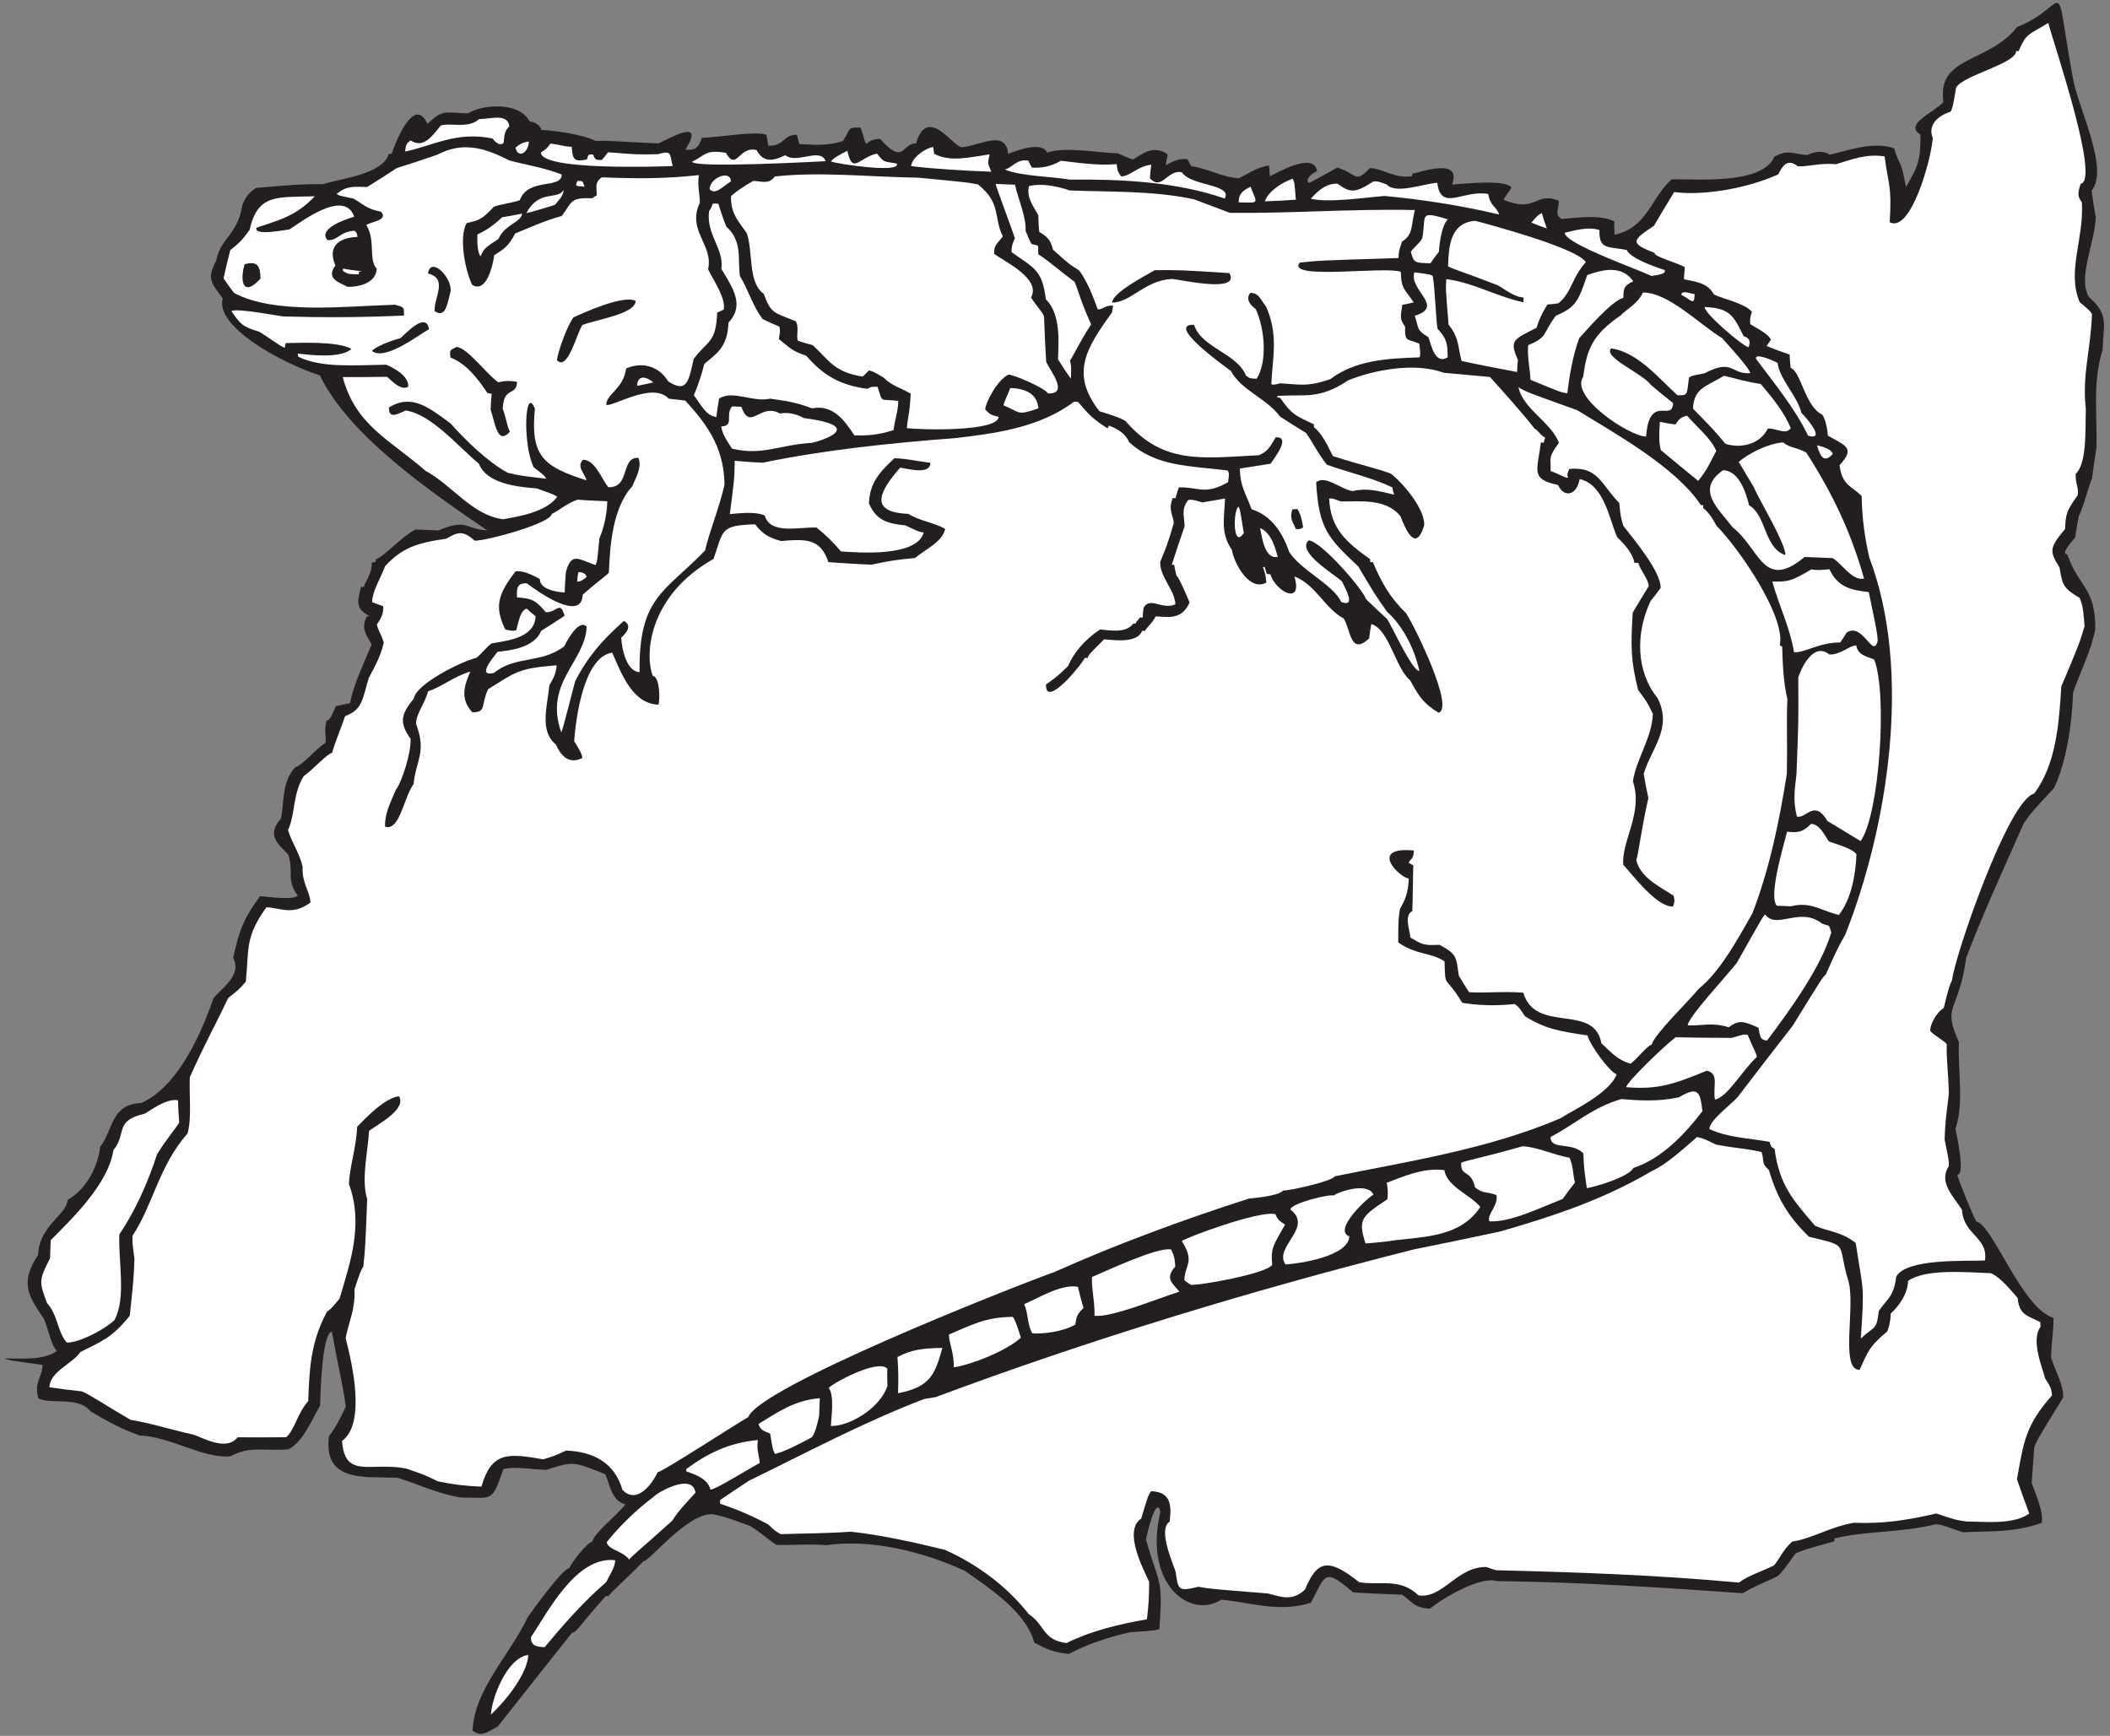 <?xml version="1.0" encoding="UTF-8" standalone="no"?>
<svg
   xmlns:dc="http://purl.org/dc/elements/1.1/"
   xmlns:cc="http://creativecommons.org/ns#"
   xmlns:rdf="http://www.w3.org/1999/02/22-rdf-syntax-ns#"
   xmlns:svg="http://www.w3.org/2000/svg"
   xmlns="http://www.w3.org/2000/svg"
   viewBox="0 0 504 414.667"
   height="414.667"
   width="504"
   xml:space="preserve"
   id="svg2"
   version="1.1"><rect x="0" y="0" width="504" height="414.667" fill="#808080" stroke="none"/><defs
     id="defs6" /><g
     transform="matrix(1.333,0,0,-1.333,0,414.667)"
     id="g10"><g
       transform="scale(0.1)"
       id="g12"><path
         id="path14"
         style="fill:#231f20;fill-opacity:1;fill-rule:nonzero;stroke:none"
         d="m 3754.62,1983.38 c -8.1,-41.48 -28.31,-78.87 -39.76,-113.73 -2.35,-59.72 -12.05,-123.46 -34.08,-170.88 -40.64,-43.8 -40.64,-43.8 -54.37,-63.44 -36.37,-82.15 -74.18,-164.26 -103.11,-240.94 -13.76,-99.9 -43.98,-82.53 -13.12,-150.8 -2.09,-53.25 9.38,-109.9 -6.09,-155.41 1.82,-11.08 18.18,-82.86 3.25,-82.27 -0.19,-5.21 28.57,-75.019 34.18,-84.199 29.38,-5.832 81.35,-155.481 138.06,-172.578 0.69,-19.485 -2.57,-28.723 -4.23,-71.172 7.68,-24.797 22.6,-48.441 21.7,-71.465 -45.41,-73.879 -45.41,-73.879 -51.76,-88.762 -1.56,-21.55 -3.12,-43.105 -4.69,-64.668 7.79,-21.921 21.1,-49.824 18.1,-71.316 -51.88,-18.145 -93.51,-14.348 -141.88,-16.777 -39.09,13.777 -39.09,13.777 -48.45,14.148 -64.01,-15.508 -126.55,-11.609 -181.14,-25.332 -0.07,-2.156 -0.13,-3.594 -0.19,-5.039 -56.1,-15.812 -56.1,-15.812 -69.31,-21.777 -6.77,-7.657 -13.04,-20.379 -31.1,-39.852 -12.54,-7.433 -37.36,-15.832 -63.92,-31.359 -145.87,10.039 -296.79,20.285 -440.13,21.574 -29.36,9.434 -96.32,-29.68 -120.1,-49.336 -29.5,1.16 -33.31,14.273 -50.18,25.027 -29.5,1.153 -59,2.305 -87.75,4.161 -53.64,46.777 -49.28,29.308 -75.66,-18.653 -56.91,-17.949 -107.34,0.606 -160.47,5.567 -56.94,-36.25 -139.74,29.714 -109.13,157.031 -6.82,32.676 -24.65,-40.684 -25.72,-49.422 23.33,-83.391 30.78,-65.215 23.99,-160.188 -7.31,-2.597 -7.31,-2.597 -52.83,-5.847 -40.71,-9.219 -78.69,-22.141 -109.61,-38.946 -28.69,3.29 -41.42,9.547 -61.89,20.438 -13.81,53.594 -78.65,96.711 -124.65,128.816 -77.87,35.481 -168.54,57.055 -248.24,45.766 -33.76,2.762 -60.54,-0.512 -88.6,0.586 -8.49,3.941 -25.86,20.469 -46.97,33.543 -22.02,8.078 -45.42,17.637 -68.33,21.418 -45.53,1.785 -112.85,-84.922 -123.64,-84.504 -30.8,-31.941 -60.62,-57.434 -62.26,-62.41 -2.15,0.086 -3.59,0.144 -5.03,0.191 -51.15,-57.215 -52.27,-65.672 -60.21,-65.359 C 980.57,128.594 935.867,72.703 891.887,16.785 870.512,4.648 862.344,-1.516 846.91,9.18 849.813,83.281 911.93,142.102 945.684,212.832 c 10.386,14.602 63.366,88.301 74.776,87.852 2.73,9.367 32.79,46.992 40.02,46.711 9.51,21.96 39.11,41.699 60.29,67.527 -24.26,5.996 -27.51,33.508 -36.07,54.023 -55.35,21.621 -55.97,24.532 -105.618,7.735 -30.937,1.211 -53.789,6.433 -77.035,1.582 -21.133,-61.141 -19.297,-51.121 -76.223,-51.055 -42.246,6.699 -78.289,24.688 -113.894,35.449 -58.278,2.285 -132.946,-9.199 -122.45,74.688 9.055,10.461 21.465,33.027 30.172,52.863 -5.586,41.289 -10.144,53.719 -25,134.273 -18.152,-3.601 -20.398,-115.925 -21.043,-132.468 -18.566,-32.422 -29.847,-62.957 -56.398,-78.496 -46.242,-3.235 -69.648,6.339 -104.25,-12.481 -50.07,-4.277 -106.211,35.149 -162.824,37.363 -34.106,12.149 -57.371,25.301 -87.657,43.067 -21.976,27.519 -67.984,12.031 -93.488,23.117 -8.824,29.148 6.477,36.57 7.402,60.242 -58.766,8.067 -58.766,8.067 -68.723,11.34 24.547,1.199 68.977,-4.863 94.203,13.594 -11.059,11.961 -15.023,39.5 -23.648,58.574 -30.02,42.969 -41.375,65.75 -9.961,113.516 2.094,53.433 51.816,71.882 52.871,98.804 29.453,16.145 53.254,53.398 58.48,94.988 23.547,30.78 18.852,76.35 73.699,78.53 65.122,29.44 106.075,121.4 129.118,187.33 11.437,16.12 52.765,41.17 35.277,72.82 10.41,45 16.32,67.11 48.285,110.52 9.352,-0.36 58.047,-8.03 67.77,0.95 -21.262,27.49 -6.969,42.79 -17.297,73.46 -17.973,19.44 -39.711,34.7 -13.344,63.93 6.82,27.11 0.316,63.39 25.219,91.96 18.32,7.93 33.613,30.39 55.07,44.68 1.199,12.2 -2.777,21 1.551,39.57 6.476,-0.25 12.105,14.65 16.871,26 8,1.84 16.719,3.67 25.434,5.49 7.164,35.74 22.769,66.11 38.707,105.12 -8.731,16.19 -19.821,27.44 -8.844,50.06 1.437,-0.05 2.879,-0.11 5.058,0.53 -23.976,13.18 -22.867,23.23 -15.234,52.47 1.441,-0.05 2.883,-0.11 5.039,-0.19 1.004,7.16 16.152,26.02 13.945,43.4 2.196,0.64 4.375,1.28 7.282,1.88 0.058,1.44 0.117,2.88 0.172,4.32 17.546,6.51 44.796,40.03 71.261,53.41 13.672,-0.54 27.348,-1.08 41.012,-1.61 52.75,22.14 47.375,1.75 87.191,0.18 -105.726,72.16 -247.246,169.86 -299.671,277.64 -67.458,21.44 -188.797,87.43 -174.012,137.96 -18.438,25.94 -30.387,33.61 -11.766,67.47 8.137,42.19 38.528,45.32 47.199,101.19 4.711,9.9 8.672,19.11 24.204,29.31 75.191,6.42 75.191,6.42 120.601,6.8 27.766,9.72 106.578,16.72 117.426,54.49 1.437,-0.06 2.879,-0.12 5.035,-0.2 3.684,12.62 39.418,108.24 64.07,53.69 27.664,25.58 27.469,20.54 72.789,18.76 25.137,16.31 91.641,21.63 110.403,-14.41 5.758,-0.23 18.535,-5.05 21.019,-15.24 22.305,-0.87 74.624,-7.96 97.224,-19.66 28.87,1.03 35.98,-1.41 112.95,-4.43 26.12,12.55 82.81,44.73 47.84,-11.24 16.55,-0.65 22.36,0.56 29.65,21.17 27.75,0.55 95.62,12.83 115.51,5.57 1.19,-6.53 2.37,-13.07 3.56,-19.6 28.56,-1.11 27.35,20.55 51.2,19.61 1.22,-5.81 2.43,-11.62 4.39,-16.74 22.3,-0.88 49.56,-4.11 78.04,5.59 14.06,20.29 5.71,25 31.2,23.99 3.4,-5.17 6.96,-24.77 10.39,-29.22 7.42,5.47 10.41,8.23 24.85,9.1 43.35,-49.23 39.58,-7.31 64.52,-8.28 20.11,68.83 65.18,-4.15 81.16,-6.79 29.47,0.88 79.9,34.19 83.84,-11.93 15.49,6.1 60.54,23.18 69.98,2.3 33.58,10.93 82.88,0.36 126.76,-1.37 8.5,-3.93 17.71,-7.9 26.96,-11.14 16.96,10.14 37.09,27.37 62.31,9.09 -1.69,-6.42 -2.65,-12.87 -3.63,-19.32 10.26,4.64 21.42,13.57 39.32,10.71 2,-4.4 3.98,-8.8 6.72,-12.51 28.69,-3.29 55.41,-20.19 85.63,-21.37 16.91,8.7 29.54,18.29 53.5,23.12 0.47,-6.5 0.94,-13.01 1.4,-19.51 10.25,3.93 78.89,45.91 84.66,8.93 -13.18,-5.25 -22.32,-17.85 -13.8,-21.07 16.2,8.73 33.14,18.15 50.08,27.57 35.09,-10.24 31.11,-30.19 58.34,-0.84 24.45,-0.96 44.61,-19.76 75.8,-14.5 0.06,1.44 0.12,2.88 0.17,4.32 13.78,2.34 89.82,30.34 71.29,-19.37 20.91,1.12 96.91,9.96 106.43,-5.61 -6.95,-11.98 -12.16,-16.1 -13.82,-21.79 58.42,-24.56 56.56,15.69 98.64,-1.71 0.02,-18.02 -8.15,-24.18 5.21,-32.63 23.86,1.94 69.52,8.8 94.21,-4.41 -0.3,-7.92 0.11,-15.86 0.51,-23.8 57.78,12.05 64.83,64.79 101.89,99.04 39.71,2.05 162.39,-11.41 184.63,41.05 24.99,12.7 28.31,5.37 58.47,2.74 6.59,2.63 24.93,11.28 40.37,0.58 30.52,6.74 79.52,24.99 115.73,11.33 10.56,-36.4 10.93,-13.38 21.06,-69.28 21.64,37.33 26.33,46.52 26.03,94.09 -30.76,18.15 25.38,40.41 41.19,58.19 -12.21,83.69 80.96,68.99 132.09,134.61 96.19,37.51 63.64,108.17 100.11,-93.27 10.78,-55.91 65.01,-161.07 33.23,-200.18 2.25,-15.94 4.51,-31.88 7.49,-47.85 -1.83,-46.76 -33.1,-108.94 -12.09,-142.91 36.94,-31.72 25.39,-50.72 24.42,-93.91 -18.94,-60.51 -9,-119.26 -11.25,-176.82 -2.89,-18.62 -5.79,-37.24 -7.93,-55.17 -2.24,0.09 -15.61,-52.48 -23.48,-66.09 -2.67,-12.87 -4.62,-25.76 -6.56,-38.65 -2.19,-3.26 -28.04,-29.89 -14.16,-30.43 21.74,-61.19 50.4,-58.71 50.23,-133.83 v 0" /><path
         id="path16"
         style="fill:#ffffff;fill-opacity:1;fill-rule:nonzero;stroke:none"
         d="m 3735.36,1988.46 c -9.93,-32.76 -9.93,-32.76 -41.7,-107.89 -4.14,-69.01 -9.81,-140.12 -48.59,-191.93 -46.78,-11.14 -143.7,-295.81 -147.12,-334.33 -5.52,-12.04 -5.52,-12.04 -14.93,-49.86 -15.5,-9.48 -25.84,-34.29 -23.97,-41.57 9.71,-9.74 26.66,-18.34 29.35,-23.49 -0.99,-25.18 3.06,-50.55 3.72,-88.78 -6.4,-53.06 -6.4,-53.06 -7.53,-81.84 7.86,-38.5 7.86,-38.5 7.49,-47.85 -19.03,-28.799 8.53,-54.299 23.6,-78.022 2.54,-45.496 47.79,-49.429 41.12,-90.964 -36.09,-1.465 -141.08,4.089 -158.95,-29.075 -4.31,-36.582 -16.68,-39.695 -31.23,-61.464 -4.1,-35.211 -6.49,-25.426 -32.19,-49.176 6.85,100.761 4.16,82.859 -9.15,171.133 -27.26,21.238 -48.92,19.929 -72.99,30.964 -39.26,46.211 -63.49,71.661 -72.43,137.574 -7.06,3.88 -6.31,4.57 -8.88,12.6 -40.06,7.33 -73.21,7.19 -107.91,22.96 0.63,15.83 33.25,39.05 50.52,57.11 32.66,42.67 65.32,85.35 98.7,127.99 53.85,87.25 53.85,87.25 59.06,91.36 22.09,48.86 22.09,48.86 35.25,72.11 75.99,192.3 120.78,470.84 43.05,675.64 -8,34.89 -13.12,69.68 -13.7,110.06 -16.59,17.94 -35.32,17.95 -39.61,55.59 27.83,29.89 12.86,34.08 -20.99,52.71 -0.38,8.66 -3.25,27.5 -10.05,37.86 -30.46,13.44 -38.04,77.14 -56.52,83.64 -1.14,7.97 -1.55,15.91 -1.96,23.85 -14.21,4.88 -27.71,9.73 -41.18,15.31 2.29,3.51 4.59,7.02 7.64,11.22 -4.61,10.99 -26.55,21.22 -37.09,28.12 -0.29,10.82 -0.29,10.82 3.04,22.21 -14.52,15.7 -49.57,22.13 -67.97,30.77 -12.11,22.09 -34.4,22.97 -53.69,27.33 0.28,7.19 0.57,14.38 1.56,21.55 -11.64,7.71 -54.77,18.18 -54.46,25.91 -44.74,16.89 -40.2,22.48 -0.99,48.32 11.59,19.72 23.91,40.14 36.23,60.55 51.61,-7.07 130.68,6.4 186.43,31.6 6.2,11.29 14.91,31.12 35.16,14.47 19.42,-0.76 39.15,6.4 68.59,3.8 25.52,7.65 54.09,19.49 87.01,13.88 6.72,-52.99 13.27,-51.78 9.07,-117.8 37.4,-20.2 74.25,110.94 77.27,151.17 -7.96,17.6 2.19,37.38 32.11,47.02 3.95,9.21 3.95,9.21 9.59,42.85 12.42,22.58 106.88,42.65 107.78,65.67 1.44,-0.05 2.88,-0.11 4.31,-0.17 13.51,31.9 16.25,28.19 53.15,50.52 10.35,-39.81 93.51,-282.48 57.87,-288.33 -5.74,-17.79 -5.22,-22.85 2.3,-33.23 3.91,-65.73 -27.15,-122.88 -4.11,-178.54 19.52,-16.62 19.52,-16.62 22.2,-21.77 -2.68,-68.34 -17.9,-107.37 -11,-170.34 -1.3,-33.09 2.69,-96.66 -18.24,-116.01 -0.7,-17.99 6.21,-25.47 3.55,-38.33 -19.81,-27.32 -21.5,-33.74 -22.55,-60.36 -26.47,-32.11 -29.61,-38.47 -9.9,-68.78 5.15,-34.07 8.6,-37.81 36.04,-54.74 7.3,-16.13 7.29,-34.87 8.82,-50.78 v 0" /><path
         id="path18"
         style="fill:#ffffff;fill-opacity:1;fill-rule:nonzero;stroke:none"
         d="m 3677.02,610.168 c -47.5,-53.625 -50.81,-83.039 -62.81,-150.305 7.12,-20.449 14.25,-40.906 22.09,-61.386 -28.94,-21.204 -84.85,-13.965 -112.25,-14.336 -20.07,2.949 -20.07,2.949 -54.19,14.375 -56.72,-12.911 -97.29,-18.528 -147.65,-16.551 -42.07,-6.992 -76.07,-28.723 -110.85,-33.84 -18.69,-17.285 -22.88,-32.254 -32.66,-42.676 -25.71,-12.683 -46.84,-18.34 -62.45,-30.703 -149.34,13.777 -290.37,18.586 -435.07,22.102 -5.69,1.66 -11.39,3.328 -17.07,5.711 -52.52,2.05 -78.62,-57.454 -122.31,-50.696 -33.32,32.297 -70.67,17.18 -106.44,23.637 -55.2,43.953 -74.82,39.676 -97.08,-13.496 -23.92,-22.121 -43.71,-11.977 -66.56,-6.758 -104.87,8.438 -104.87,8.438 -124.18,12.078 -35.65,-8.691 -36.28,-6.504 -40.77,26.094 -3.78,13.84 -33.01,76.953 -10.86,90.5 3.25,27.969 3.52,53.172 -33.18,54.617 -5.34,-7.715 -5.34,-7.715 -17.76,-49.023 -33.31,-22.469 5.02,-92.422 14.28,-113.692 -0.7,-35.996 -0.7,-35.996 -4.06,-66.843 -52.98,-9.457 -99.53,-20.606 -144.35,-42.622 -43.71,6.04 -37.63,32.454 -67.14,51.625 -39.82,50.555 -92.34,89.364 -150.4,115.418 -55.67,13.711 -115.68,26.875 -168.77,32.559 -45.53,-3.262 -87.31,-3.066 -125.55,-4.441 -10.57,6.172 -10.57,6.172 -22.38,17.441 -28.93,15.547 -57.29,27.469 -86.45,37.254 0.08,2.16 0.17,4.316 0.26,6.477 17.02,11.582 34.05,23.164 51.8,34.714 102.83,50.02 202.93,103.743 313.4,146.243 6.53,1.179 13.78,2.339 21.03,3.503 274.23,102.372 567.39,191.758 857.03,264.715 51.56,10.227 103.15,21.176 154.74,32.121 94.02,27.305 181.59,55.579 271.56,108.246 24.95,11.28 54.07,37.52 80.94,60.96 11.43,-2.6 11.43,-2.6 34.05,-13.58 33.61,-6.37 57.35,-7.3 81.62,-13.29 5.74,-18.96 -1.45,-18.68 13.15,-32.22 15.27,-51.756 34.92,-83.514 71.7,-119.537 72.79,-17.981 50.1,-8.45 69.78,-76.231 15.41,-43.391 -15.36,-163.144 21.02,-162.227 14.14,29.708 15.28,40.465 49.53,68.668 3.22,8.52 5.68,16.352 6.31,32.18 13.45,12.442 30.13,33.406 31.12,58.586 31.83,21.805 102.2,15.445 148.24,13.641 17.01,-7.149 34.87,-29.461 47.98,-44.383 3.14,-30.395 16.09,-30.902 40.81,-43.402 -0.11,-2.872 -0.22,-5.75 0.41,-7.938 -18.28,-25.227 3.6,-73.633 7.9,-92.539 8.82,-14.043 11.56,-17.742 12.49,-30.75 v 0" /><path
         id="path20"
         style="fill:#ffffff;fill-opacity:1;fill-rule:nonzero;stroke:none"
         d="m 3334.06,1603.55 c -8.15,4.49 -57.69,35.41 -59.14,35.47 -23.59,41.28 -39.51,2.99 -55.13,8.65 -6.16,26.9 -4.88,41.26 -0.65,75.68 3.75,95.69 3.75,95.69 3.2,173.53 4.91,14.94 26.31,64.54 55.66,41.05 20.63,-0.81 36.43,16.58 48.18,16.12 2.95,-16.68 17.26,-19.41 32.17,-25.03 24.44,-61.7 9.06,-279.45 -24.29,-325.47 v 0" /><path
         id="path22"
         style="fill:#ffffff;fill-opacity:1;fill-rule:nonzero;stroke:none"
         d="m 3364.71,1962.63 c -8.27,-34.31 -26.66,34.25 -55.64,14.43 -3.86,-6.33 -7.68,-11.94 -11.5,-17.56 -38.03,-0.1 -62.77,-18.44 -82.84,-17.65 -6.94,43.51 -26.33,81.74 -38.97,126.9 28.78,-1.12 36.09,1.47 70.02,21.76 7.86,-1.75 18.68,-1.46 32.43,0.17 14.59,-32.28 39.6,-37.58 70.46,-40.95 15.16,-72.66 15.16,-72.66 16.04,-87.1 v 0" /><path
         id="path24"
         style="fill:#ffffff;fill-opacity:1;fill-rule:nonzero;stroke:none"
         d="m 3295,1471.06 c -35.66,9.33 -50.92,24.34 -85.85,15.62 -8.63,0.34 -17.26,0.68 -25.19,0.99 -16.58,17.94 16.29,121.13 18.17,132.59 13.67,-0.54 25.05,-4.59 43.08,14.16 15.1,-0.59 23.05,-18.19 31.9,-31.51 10.66,-4.02 44.87,-13.29 49.52,-23.56 -1.4,-35.46 -9.08,-79.7 -31.63,-108.29 v 0" /><path
         id="path26"
         style="fill:#ffffff;fill-opacity:1;fill-rule:nonzero;stroke:none"
         d="m 3340.25,2073.84 c -21.78,-4.2 -38.62,26.01 -56.21,36.79 -17.26,0.67 -33.81,1.32 -50.36,1.97 -74.48,-61.93 -80.09,15.39 -129.05,53.33 -25.35,33.43 -67.25,67.49 -16.88,102.26 27.72,-1.08 40.34,-37.7 46.52,-63.06 31.03,-17.07 26.53,-76.71 64.96,-89.02 0.79,20.14 -46.59,98.38 -57.16,122.57 -8.79,14.76 -17.58,29.51 -26.37,44.27 14.2,13.14 50.28,32.62 79.19,35.08 11.87,-9.83 24.88,-8.9 41.81,-18.21 48.2,-75.38 80.14,-142.93 103.55,-225.98 v 0" /><path
         id="path28"
         style="fill:#ffffff;fill-opacity:1;fill-rule:nonzero;stroke:none"
         d="m 3281.53,1439.89 c -18.35,-62.87 -75.42,-140.89 -114.95,-193.65 -13.76,0.54 -12.58,9.59 -15.67,22.95 -25.51,11.09 -34.01,15.03 -53.3,0.65 -30.6,9.85 -49.64,1.95 -73.35,3.6 0.55,14.38 68.24,86.67 87.96,111.83 47.24,83.9 47.24,83.9 50.96,86.64 20.43,-27.71 62.57,15.11 101.68,-16.23 15.94,-6.02 10.98,0.24 16.67,-15.79 v 0" /><path
         id="path30"
         style="fill:#ffffff;fill-opacity:1;fill-rule:nonzero;stroke:none"
         d="m 3284.15,2297.25 c -15.67,-17.37 -22.4,-4.52 -28.21,15.52 7.13,-1.73 25.7,-6.06 28.21,-15.52 v 0" /><path
         id="path32"
         style="fill:#ffffff;fill-opacity:1;fill-rule:nonzero;stroke:none"
         d="m 3240.04,2329.96 c -23.32,48.47 -59.1,91.66 -93.32,137.68 -3.39,11.66 29.74,-2.39 38.62,-7.28 3.2,-28.95 35.85,-59.77 42.61,-89.58 6.45,-5.76 46.1,-50.76 12.09,-40.82 v 0" /><path
         id="path34"
         style="fill:#ffffff;fill-opacity:1;fill-rule:nonzero;stroke:none"
         d="m 3201.88,1724.02 c -14.32,-89.5 -31.18,-170.27 -61.67,-249.77 -28.65,-50.75 -58.13,-104.36 -96.1,-135.29 -18.16,-22.36 -78.81,-80.5 -84.64,-100.45 -5.92,0.23 -26.9,-26.13 -37.34,-33.84 -24.96,6.74 -35.91,21.58 -52.61,36.64 -13,72.57 -118.26,16.17 -139.84,90.51 -35.2,2.82 -67.78,-0.95 -97.24,0.93 -6.11,9.61 -12.21,19.21 -18.3,29.54 -5.18,33.35 -2.13,37.55 -34.58,55.4 -28.88,-1.75 -32.37,1.27 -52.1,12.85 -1.97,15.59 -11.48,40.74 3.31,47.42 1.09,28.09 0.83,57.98 1.77,82.08 -2.82,1.55 -5.65,3.1 -8.46,4.65 3.15,7.08 8.86,5.42 9.51,21.96 -83.27,7.74 -24.8,-49.46 -9.18,-50.08 -1.03,-26.61 -6.52,-37.93 -15.84,-54.86 -2.89,-18.62 -2.89,-18.62 -3.05,-59.69 31.62,-22.89 60.54,-17.99 82.96,-34.23 1.66,-51.57 -0.48,-20.83 31.69,-74.02 27.92,-4.7 58.85,-5.91 94.3,-2.25 7.69,-6.07 7.69,-6.07 17.89,-21.6 35.84,-23.03 64.48,-27.74 112.48,-34.67 3.45,-16.49 38.75,-64.76 52.04,-69.77 -12.88,-34.09 -78.92,-64.64 -101.1,-78.9 -129.71,-55.45 -273.94,-77.18 -403.97,-103.78 -4.68,-9.187 -86.08,-26.894 -91.78,-25.234 -11.96,-11.05 -51.67,-13.093 -62.55,-14.832 -118.21,-37.879 -239.59,-82.839 -345.94,-130.554 -98.6,-35.969 -531.56,-208.176 -550.64,-260.871 -19.07,-10.364 -153.19,-97.95 -162.39,-98.836 -14.88,-30.403 -41.08,-55.317 -63.2,-31.387 -14.08,48.504 -51.81,68.316 -101,70.242 -19.822,-9.308 -19.822,-9.308 -40.97,-15.683 -63.692,11.144 -92.41,13.71 -110.723,-48.985 -29.496,1.153 -53.152,4.246 -78.168,9.551 -24.039,11.75 -24.039,11.75 -57.457,23.144 -63.664,11.868 -108.847,-19.511 -114.082,49.153 43.028,31.453 18.363,137.625 6.5,184.199 4.645,26.481 17.914,52.625 15.672,87.293 10.621,32.012 10.621,32.012 16.023,41.172 3.567,35.879 3.567,35.879 6.895,120.769 -11.051,34.836 1.125,83.719 3.355,122.369 17.567,12.79 67.59,39.13 53.59,62.03 -26.066,-3.3 -60.66,-40.13 -74.922,-54.71 -1.433,-36.69 -13.636,-72.24 -14.824,-102.45 26.711,-72.383 2.418,-140.606 -16.691,-205.43 -14.375,-17.449 -14.375,-17.449 -22.547,-23.613 -30.285,-55.735 -31.543,-106.121 -33.656,-160.086 -20.379,-23.703 -23.582,-50.238 -39.282,-64.746 -29.554,-0.285 -58.39,-0.598 -87.199,-0.188 -19.719,-25.168 -59.883,-1.972 -78.359,4.512 -56.414,13.016 -71.297,19.367 -113.52,26.789 -49.316,28.594 -68.925,43.047 -87.347,50.977 -19.371,2.195 -38.743,4.402 -58.082,7.324 1.117,28.551 40.511,41.426 55.804,63.379 37.481,18.711 57.219,25.859 88.297,64.988 6.938,66.738 6.938,66.738 8.321,101.992 -3.911,28.985 -3.911,28.985 -3.434,41.211 37.539,56.895 46.668,124.271 98.703,183.481 7.688,30.67 2.539,64.74 3.949,100.72 32.344,71.5 39.16,79.88 68.981,142.12 18.578,14.41 18.578,14.41 31.398,29.03 5.91,58.86 -1.937,79.34 36.926,133.3 25.184,-0.98 46.23,-15.51 78.871,8.44 -1.309,21.67 -15.246,33.74 -14.062,63.96 -4.852,23.25 -17.875,40.33 -26.239,65.88 13.328,27.58 8.348,65.96 28.293,96.88 12.824,7.85 43.305,41.54 50.617,41.25 7.024,24.06 16.524,44.9 23.489,66.09 31.437,11.74 30.707,29.78 42.3,68.24 9.368,18.37 20.891,36.65 27,63.79 -5.796,17.52 -10.636,22.76 -12.425,32.19 3.843,6.34 12.902,16.79 11.367,32.7 -7.109,2.44 -13.504,4.85 -19.891,7.27 0.785,20.14 13.032,38.39 23.43,64.65 30.102,32.68 57.117,41.71 109.281,49.04 19.16,10.77 28.766,16.88 51.028,-3.44 20.128,-0.79 137.406,31.19 138.058,47.91 13.212,5.96 25.942,18.43 46.402,25.56 17.24,-1.4 35.22,-2.1 53.21,-2.81 -0.21,-23.77 -7.04,-50.88 -14.14,-66.45 -3.76,-40.93 -3.76,-40.93 -6.92,-48.02 -30.57,10.57 -43.01,24.03 -53.09,-12.32 -1.19,-12.2 -1.67,-24.44 -2.15,-36.67 -15.831,0.62 -45.156,6.1 -44.452,24.08 -16.239,8.57 -28.961,14.83 -43.407,13.95 -31.883,-41.26 -38.511,-63.34 -18.508,-104.47 12.149,-2.64 12.149,-2.64 19.399,-1.48 4.125,12.88 6.562,35.34 18.816,38.89 4.871,-4.51 10.45,-9.05 16.043,-13.59 -1.613,-41.01 -55.765,-43.94 -79.015,-48.79 -8.137,-5.45 -18.028,-18.75 -26.942,-25.6 -30.687,-7.91 -108.89,-47.96 -112.402,-73.42 -24.203,-29.31 -25.488,-43.67 -5.695,-71.83 1.199,-24.55 -15.278,-77.22 -26.661,-91.91 -11.086,-25.5 -19.734,-43.9 -19.144,-65.54 26.445,-8.69 33.574,52.4 51.277,76.53 3.797,41.64 23.84,56.71 4.231,107.92 0.761,19.42 15.023,34 21.738,58.23 23.332,7.01 46.457,27 75.598,35.23 -12.637,-28.32 -17.114,-50.49 3.625,-72.92 25.929,-0.3 14.925,13.1 28.289,41.41 48.644,29.74 51.965,37.31 122.722,42.74 -0.644,-16.55 -8.265,-27.05 -12.922,-35.52 -3.652,-38.05 -18.347,-82.15 11.68,-106.38 7.93,-18.32 22.34,-36.9 47.34,-24.19 0.25,6.47 -8.57,20.51 -14.68,30.12 2.91,37.35 15.99,150.68 68.19,158.73 16.55,-37.4 36.05,-91.48 82.81,-93.32 3.34,9.6 2.23,51.07 -10.23,51.56 -15.57,43.85 -3.8,146.07 109.1,209.73 17.88,51.9 11.72,60.07 74.48,61.93 12.33,-16.33 24.28,-24.01 46.38,-29.92 46.54,3.98 70.73,3.98 84.99,-37.91 25.15,-1.71 51.02,-3.45 76.92,-4.46 38.5,7.86 38.5,7.86 78.3,12.06 19.13,15.91 49.16,29 53.91,51.93 -19.01,11.56 -45.57,14.03 -65.96,27.08 -71.93,2.82 -51.74,40.22 -14.76,82.73 14.64,-1.75 53.51,-13.55 54.38,8.67 -31.54,4.12 -40.79,7.36 -64.53,8.29 -29.16,-26.95 -44.3,-45.81 -45.69,-81.07 13.27,-29.34 30.3,-35.77 65.47,-39.31 22.63,-10.97 22.63,-10.97 32.65,-12.81 -12.57,-44.9 -119.57,-35.66 -148.32,-33.82 -13.08,15.65 -27.65,29.91 -43.72,42.79 -32.37,1.26 -82.66,-13.33 -92.82,21.65 -19.15,7.96 -48.87,3.36 -62.59,2.45 8.2,62.37 8.2,62.37 8.78,95.5 16.52,-1.38 33.04,-2.75 50.3,-3.42 111.15,23.03 226.91,35.06 345.44,44.1 68.05,8.15 149.86,17.91 212.23,65.18 2.16,-0.08 4.32,-0.17 7.2,-0.28 20.65,-24.58 26.9,-30.6 52.9,-47.47 0.78,1.42 1.55,2.83 2.35,4.96 15.64,-5.66 29.72,-14.14 36.32,-29.53 47.98,-44.39 109.3,-42.47 176.7,-50.88 2.69,-5.15 2.69,-5.15 0.63,-20.92 -42.04,-24.3 -53.64,-7.99 -88.29,-9.51 -2.41,-6.39 -4.1,-12.81 -5.8,-19.23 -2.15,0.09 -3.59,0.14 -5.04,0.2 -8.73,-20.55 0.92,-31.74 1.86,-44.75 -10.79,-36.32 -10.79,-36.32 -24.34,-69.66 -1.05,-26.62 26.12,-50.02 27.27,-76 -24.19,-10.58 -45.53,14.75 -57.17,-6.41 -0.94,-5.72 -1.17,-11.48 -1.39,-17.24 -2.16,0.09 -3.6,0.15 -5.04,0.2 -2.36,-4.95 -7.48,-6.91 -7.65,-11.23 -1.43,0.06 -2.87,0.11 -4.32,0.17 -13.71,-18.92 -45.83,-11.17 -59.5,-10.64 -28.09,-18.35 -47.79,-42.8 -57.33,-65.48 -19.46,-18.7 -19.46,-18.7 -39.48,-33.04 -1.66,-42.45 58.77,28.68 69.61,47.71 1.43,-0.06 2.87,-0.11 5.02,-0.2 1.67,5.7 1.67,5.7 29.42,33.43 13.67,-0.53 58.74,-8.78 68.34,15.34 1.43,-0.05 2.87,-0.11 5.02,-0.19 1.65,4.98 12.78,13.18 19.04,25.91 23.02,-0.91 46.56,-6.87 60.78,25 -1.98,4.4 -19.08,46.14 -23.34,47.75 -1.91,6.56 -3.09,13.09 -4.28,19.62 -1.44,0.06 -2.88,0.12 -4.31,0.17 7.37,22.77 14.75,45.54 22.85,68.28 0.62,15.82 -7.45,30.55 6.92,48 7.94,0.41 7.94,0.41 25.04,-4.58 13.07,2.37 26.85,4.71 40.62,7.05 -1.49,-38.13 -8.18,-61.64 12.25,-91.98 4.09,-24.66 31.63,-75.47 61.84,-58.63 -1.59,14.47 -1.59,14.47 -6.12,27.62 0.71,-0.03 1.43,-0.06 2.91,0.6 1.27,-4.37 2.53,-8.75 3.82,-12.4 2.14,-0.8 4.29,-0.89 6.46,-0.97 10.26,-32.11 59.03,-56.36 43.08,-3.85 39.03,-15.22 53.97,-56.88 88.55,-75.52 12.85,-21.41 11.8,-66.76 45.44,-35.66 1.06,8.61 2.11,17.22 3.89,25.8 32.06,-9.19 43.02,-78.79 69.55,-100.73 16.14,-29.45 24.3,-42.02 51.04,-58.2 28.42,8.25 -40.24,150.01 -58.56,178.83 -27.79,26.31 -44.65,55.79 -59.12,90.95 -2.16,0.08 -3.61,0.14 -5.04,0.19 0.06,1.44 0.1,2.88 0.19,5.04 -41.34,29.72 -71.37,53.96 -73.55,108.8 5.78,0.5 5.78,0.5 20.69,-5.13 33.85,-0.61 80.95,6.19 107.04,-26.54 8.54,-21.22 26.88,-68.06 42.61,-16.08 1.13,28.79 -36.72,74.22 -59.79,92.42 -28.4,10.47 -47.03,13.37 -103.96,31.45 -7.35,14.7 -19.29,41.11 -34,51.77 0.05,1.44 0.11,2.88 0.19,5.04 -33.24,15.72 -39.67,17.41 -60.81,47.78 -5.04,0.2 -5.04,0.2 -4.93,3.08 50.59,3.78 73.94,-7.23 127.21,28.16 45.39,18.39 118.73,32.81 171.29,13.46 27.29,-2.52 54.57,-5.02 82.57,-7.56 26.94,-29.88 55.25,-61.25 79.96,-92.48 7.05,-3.88 11.72,-13.44 18.83,-15.87 -0.86,-3.58 -1.69,-6.43 -2.52,-9.27 -2.15,0.08 -3.6,0.14 -5.04,0.2 -6.31,-50.92 -19.14,-65.55 30.88,-76.15 9.92,-22.73 33.09,-20.03 38.62,10.74 44.27,-10.39 52.68,-71.25 67.24,-104.24 12.5,-12.02 28.4,-29.22 30.63,-45.87 2.16,-0.09 4.31,-0.18 7.2,-0.29 4.46,-14.58 18.99,-30.28 18.53,-41.8 -10,-16.18 -19.25,-31.67 -28.51,-47.16 -3.84,-61.09 -3.4,-87.05 9.7,-138.72 16.42,-22.26 16.42,-22.26 26.42,-42.83 -1.69,-43.17 -30.61,-82.38 -35.73,-121.09 18.7,-56.22 -20.75,-106.55 -17.38,-149.2 17.29,-18.69 60.41,-76.58 89.3,-74.83 1.67,5.7 3.99,9.93 0.76,19.42 -24.58,16.09 -59.97,32.62 -66.67,63.86 3.13,6.37 9.51,58.71 21.64,110.84 -3.04,14.53 -6.06,29.06 -8.38,43.57 14.09,47 52.2,81.53 24.78,135.93 -37.82,46.16 -40.18,114.7 -12.65,173.43 6.06,7.69 12.13,15.37 18.22,23.78 1.1,28.06 -47.06,86.15 -66.97,111.43 -5.05,18.21 -5.05,18.21 -7.05,40.63 -32.57,32.98 -37.75,66.32 -89.83,61.16 -4.83,-12.78 -3.22,-8.52 -2.06,-15.77 -5.07,-0.52 -13.48,5.57 -31.24,12.03 0.9,23.02 -5.57,23.28 14.96,50.58 -13.71,36.56 -64.63,60.89 -72.48,99.39 14.79,-8.51 14.79,-8.51 105.03,-40.87 66.14,-40.78 176.16,-101.29 221.75,-170.09 1.44,-0.06 2.88,-0.11 4.32,-0.17 -0.09,-2.16 -0.15,-3.6 -0.2,-5.03 11.87,-9.84 17.92,-20.88 23.97,-31.93 38.13,-38.24 124.1,-161.23 113.38,-214.12 1.41,-0.78 2.82,-1.56 4.23,-2.33 0.87,-33.18 2.46,-65.67 9.28,-94.04 -1.85,-47.48 0.21,-68.46 -0.92,-133.99 v 0" /><path
         id="path36"
         style="fill:#ffffff;fill-opacity:1;fill-rule:nonzero;stroke:none"
         d="m 3208.87,2343.43 c -9.1,-12.54 -24.64,-0.17 -41.1,-0.55 -14.91,-31.12 -53.27,-35.38 -76.01,-27.28 -21.34,25.33 -21.34,25.33 -58.07,62.79 1.5,38.14 25.35,40.09 55.65,59.07 23.63,-5.7 36.83,-10.28 65.7,-14.82 19.3,-22.37 43.36,-52.14 53.83,-79.21 v 0" /><path
         id="path38"
         style="fill:#ffffff;fill-opacity:1;fill-rule:nonzero;stroke:none"
         d="m 3148.13,1216.7 c -26.92,-24.88 -52.54,-72.16 -75.06,-76.32 -4.46,22.68 8.48,46.18 -14.53,51.73 -60.79,-25 -87.81,-34.02 -144.56,-29.64 0.34,8.64 67.74,73.72 88.54,89.48 33.12,-0.57 66.96,-1.18 100.83,-1.07 21.15,6.38 21.15,6.38 28.31,5.38 11.86,-28.56 15.34,-31.59 16.47,-39.56 v 0" /><path
         id="path40"
         style="fill:#ffffff;fill-opacity:1;fill-rule:nonzero;stroke:none"
         d="m 3136.35,2442.11 c -34.53,-2.95 -30.66,27 -82.16,-0.39 -22.5,-4.16 -22.5,-4.16 -27.67,-7.56 -4.1,-30.82 -1.27,-32.38 -20.7,-31.62 -34.09,30.88 -71.2,77.01 -118.48,83.91 -16.51,-15.26 57.12,-45.47 70.92,-65.47 13.26,-11.32 26.53,-21.94 39.81,-32.54 -1.39,-35.18 -42.43,18.36 -48.48,-60.07 -31.34,1.23 -137.29,71.7 -112.52,107.45 6.27,49.47 16.63,75 66.99,109.78 9.78,10.42 31.85,21.81 39.8,40.95 46.13,0.35 101.51,-57.3 142.34,-81.96 3.43,-4.45 48.39,-52.33 50.15,-62.48 v 0" /><path
         id="path42"
         style="fill:#ffffff;fill-opacity:1;fill-rule:nonzero;stroke:none"
         d="m 3133.11,2488.34 c -13.09,4.42 -79.04,60.75 -78.58,72.26 45.33,-1.78 51.99,-15.72 70,-52.46 10.33,-2.49 13.02,-9.85 8.58,-19.8 v 0" /><path
         id="path44"
         style="fill:#ffffff;fill-opacity:1;fill-rule:nonzero;stroke:none"
         d="m 3050.65,1119.65 c -34.17,-44.77 -74.69,-85.7 -123.6,-101.8 -8.57,-16.24 -66.88,-33.409 -83.57,-36.354 -5.09,35.504 -5.09,35.504 -6.21,62.204 -20.04,21.68 -59.59,5.22 -58.64,29.68 42.66,22.11 74.12,52.58 126.6,67.82 32.32,-2.72 66.82,-4.78 103.16,3.16 34.66,20.26 37.89,10.77 42.26,-24.71 v 0" /><path
         id="path46"
         style="fill:#ffffff;fill-opacity:1;fill-rule:nonzero;stroke:none"
         d="m 3075.4,2302.54 c -11.49,-20.88 -14.54,-31.57 -32.36,-53.49 -22.35,18.17 -44.69,36.34 -67,55.23 -3.79,13.83 -3.14,30.38 -1.64,50.5 9.3,-1.81 18.6,-3.61 27.92,-4.7 3.79,4.9 6.27,12.73 20.79,15.76 16.54,-19.38 43.78,-41.35 52.29,-63.3 v 0" /><path
         id="path48"
         style="fill:#ffffff;fill-opacity:1;fill-rule:nonzero;stroke:none"
         d="m 3012.87,2582.41 c 0.36,9.23 16.09,2.23 23.83,1.22 -0.87,-22.1 -5.24,-10.56 -23.83,-1.22 v 0" /><path
         id="path50"
         style="fill:#ffffff;fill-opacity:1;fill-rule:nonzero;stroke:none"
         d="m 2959.43,2616.21 c -21.76,10.77 -156.25,58.08 -155.48,77.43 13.8,3.06 41.54,12.06 62.16,4.76 -1.44,-36.69 17.6,-28.79 49.03,-35.78 6.63,-14.67 47.85,-29.26 67.77,-35.8 3.61,-8 -16.1,-8.91 -23.48,-10.61 v 0" /><path
         id="path52"
         style="fill:#ffffff;fill-opacity:1;fill-rule:nonzero;stroke:none"
         d="m 2926.63,2606.68 c -19.07,-8.62 -17.19,-15.9 -17.72,-29.57 -22.59,-6.32 -68.7,-61.43 -79.23,-72.55 -12.11,-33.39 -17.9,-70.63 -21.16,-98.61 -12.17,1.92 -12.17,1.92 -66.06,24.21 -0.1,15.86 -6.31,41.32 -4.05,62.13 36.62,15.14 24.56,19.93 49.63,52.81 36.62,15.14 40.72,27.95 56.17,72.74 21.92,7.79 60.61,20.68 82.42,-11.16 v 0" /><path
         id="path54"
         style="fill:#ffffff;fill-opacity:1;fill-rule:nonzero;stroke:none"
         d="m 2822.27,991.688 c -7.59,-9.786 -15.18,-19.579 -22.06,-29.391 -44.64,-17.707 -93.14,-41.75 -131.27,-40.254 -5.28,12.461 16.2,27.469 12.65,47.059 -18.45,7.207 -23,1.621 -38.37,13.75 -7.8,33.778 -25.96,17.718 -24.93,44.218 10.27,4.64 34.19,8.03 109.97,29.55 25.18,-0.98 54.88,-15.12 84.21,-20.6 7.3,-16.13 5.96,-31.93 9.8,-44.332 v 0" /><path
         id="path56"
         style="fill:#ffffff;fill-opacity:1;fill-rule:nonzero;stroke:none"
         d="m 2841.52,2641 c -25.65,-29.25 -25.2,-54.49 -49.01,-73.73 -6.53,-1.19 -13.04,-1.66 -19.54,-2.12 -11.52,-18.29 -16.35,-31.06 -19.65,-41.74 -39.73,-20.78 -49.82,-21.11 -33.24,-57.78 -1.01,-7.17 -1.29,-14.36 -1.57,-21.56 -33.62,6.36 -66.52,12.69 -99.39,19.75 -6.98,24.05 -3.46,40.49 -23.39,65.04 -5.34,65.78 -5.34,65.78 -4,81.59 46.62,-5.44 89.58,-30.9 138.15,-41.45 0.12,2.88 0.24,5.76 0.35,8.63 -16.55,0.65 -34,15.03 -46.69,22.01 -55.36,21.62 -76.75,27.5 -88.75,33.74 1.32,33.69 2.63,78.09 48.59,81.68 19.26,-5.08 182.58,-48.23 198.14,-74.06 v 0" /><path
         id="path58"
         style="fill:#ffffff;fill-opacity:1;fill-rule:nonzero;stroke:none"
         d="m 2771.82,2701.38 c -9.23,3.25 -18.48,6.49 -27.69,10.45 11.33,13.25 11.33,13.25 18.69,17.28 2.51,-9.46 5.74,-18.96 9,-27.73 v 0" /><path
         id="path60"
         style="fill:#ffffff;fill-opacity:1;fill-rule:nonzero;stroke:none"
         d="m 2652.66,947.898 c -38.31,-58.296 -110.86,-52.578 -168.15,-61.863 -13.03,-1.648 -25.32,-2.605 -37.61,-3.562 -14.13,43.777 -6.74,48.543 39.14,79.168 0.99,7.16 1.36,16.511 -1.01,29.582 27.79,10.437 65.22,27.707 103.2,22.617 4.6,-29.731 45.85,-43.594 64.43,-65.942 v 0" /><path
         id="path62"
         style="fill:#ffffff;fill-opacity:1;fill-rule:nonzero;stroke:none"
         d="m 2686.34,2726.34 c -68.54,16.39 -139.45,27.09 -205.5,33.28 -36.14,-2.91 -99.93,-12.66 -132.05,-4.91 9.02,9.73 24.87,27.84 47.89,26.94 23.82,-17.51 32.5,-16.4 64.29,3.97 7.94,0.4 7.94,0.4 23.57,-5.25 16.59,-17.94 62.71,0.43 90.9,2.92 6.58,-52.86 46.37,-11.9 91.45,-20.15 3.43,-22.48 14.97,-22.21 19.45,-36.8 v 0" /><path
         id="path64"
         style="fill:#ffffff;fill-opacity:1;fill-rule:nonzero;stroke:none"
         d="m 2594.17,2470.56 c -22.89,-14.23 -29.4,22.05 -34.62,35.94 -21.8,13.83 -16.07,12.88 -24.43,38.43 54.68,16.59 -11.17,45.83 -0.56,77.84 30.11,-4.06 30.11,-4.06 32.87,-7.05 4.11,-23.94 6.05,-84.54 8.57,-94.01 18.67,-20.19 17.55,-30.23 18.17,-51.15 v 0" /><path
         id="path66"
         style="fill:#ffffff;fill-opacity:1;fill-rule:nonzero;stroke:none"
         d="m 2594.49,2717.7 c -11.22,-10.37 -15.45,-44.79 -15.95,-57.74 -5.33,-7 -10.64,-14 -15.24,-21.02 -28.05,1.1 -29.55,-0.28 -35.21,20.83 6.84,9.1 14.98,14.55 20.39,23.7 8.07,40.76 -8.11,50.76 46.01,34.23 v 0" /><path
         id="path68"
         style="fill:#ffffff;fill-opacity:1;fill-rule:nonzero;stroke:none"
         d="m 2543.31,1908.36 c -12.95,0.51 -47.42,76.8 -57.6,93.05 -12.53,11.3 -25.03,23.32 -37.53,35.33 -7.84,20.49 -81.64,104.8 -103.22,105.65 -22.42,-20.74 46.61,-60.91 59.81,-73.68 6.49,-13.61 25.75,-46.95 -1.44,-36.69 -13.93,30.81 -71.3,56.12 -93.06,89.39 -11.64,33.6 -31.29,65.35 -67.59,76.87 -9.75,27.04 -20.73,41.16 -20.92,72.87 18.12,2.89 36.25,5.78 55.1,8.65 6.64,10.15 37.46,49.23 9.05,47.2 -12.36,-21.13 -15.4,-25.34 -30.07,-31.96 -103.25,-5.33 -171.45,-17.07 -238.98,61.25 -11.29,6.19 -11.29,6.19 -46.87,17.68 -52.15,66.89 -24.43,111.92 22.79,177.08 0.14,3.6 1.03,7.89 1.92,12.18 -15.4,0.6 -18.18,-7.21 -27.65,-6.84 -7.13,20.45 -19.58,51.93 -33.3,69.75 -18.28,11.53 -18.28,11.53 -46.82,37.15 -5.02,18.93 -9.91,22.72 -24.68,31.95 -1.08,9.4 -1.4,19.51 -1.73,29.6 -7.34,14.71 -21.83,31.13 -16.67,52.54 21.09,4.94 46.16,1.07 73.18,-7.91 70.51,-2.77 150.6,-0.14 222.76,-15.94 21.3,-8.04 42.59,-16.08 63.89,-24.12 108.76,-1.38 216.46,7.37 331.65,5.02 -7.69,-30.68 -2.4,-43.14 -23.11,-56.74 -5.74,-17.79 -5.74,-17.79 -6.2,-29.3 -142.84,-4.49 -142.84,-4.49 -176.85,-8.2 -26.03,-32.01 153.37,-6.06 180.94,-16.46 0.86,-33.18 8.13,-31.3 23.05,-54.94 -7.27,-1.88 -13.8,-3.07 -20.33,-4.25 -3.03,-22.22 -5.28,-24.29 4.95,-39.11 -0.38,-28.09 2.78,-21 25.46,-30.54 2.18,-18.1 2.18,-18.1 0.48,-24.51 -60.59,-1.95 -115.51,-5.57 -160.05,-39.13 -41.63,-14.22 -54.41,-9.39 -89.64,-7.29 -12.37,-3.12 -12.37,-3.12 -15.9,-1.54 1.79,46.05 13.53,88.1 -9.67,139.44 -10.44,12.55 -11.73,23.52 -27.89,24.16 -9.82,-11.87 1.27,-23.11 9.68,-29.2 16.57,-36.68 20.79,-94.49 1.6,-124.72 -11.52,0.45 -12.96,0.5 -19.24,5.79 -16.44,40.28 -79.5,49.24 -92.99,90.84 -53.56,2.09 60.77,-78.65 65.94,-82.57 18.79,-35.32 63.66,-48.61 88.29,-82 15.47,-9.97 30.92,-19.95 46.42,-29.2 13.65,-19.27 20.22,-35.38 37.4,-56.95 37.64,-13.72 79.09,-22.56 117.29,-40.62 0.55,-4.35 1.82,-8.72 3.09,-13.09 -30.69,7.68 -49.96,12.04 -74.68,6.52 -20.33,2.95 -49.55,29.77 -64.96,15.52 4.66,-83.05 21.32,-99.55 75.52,-150.67 29.73,-50.16 29.73,-50.16 51.57,-81.28 29.95,-26.4 50.56,-70.44 57.81,-106.03 v 0" /><path
         id="path70"
         style="fill:#ffffff;fill-opacity:1;fill-rule:nonzero;stroke:none"
         d="m 2461.13,969.813 c -11.13,-5.672 -73.24,-63.368 -43.28,-74.676 -1.4,-35.977 -90.55,-49.051 -114.37,-50.282 -21.81,31.844 50.84,65.743 8.9,98.368 0.44,11.34 71.31,28.398 77.35,25.07 5.99,5.523 60.83,25.723 71.4,1.52 v 0" /><path
         id="path72"
         style="fill:#ffffff;fill-opacity:1;fill-rule:nonzero;stroke:none"
         d="m 2302.68,916.223 c -19.41,-35.266 -26.08,-40.051 -23,-71.875 -8.54,-15.52 -126.11,-36.848 -145.53,-36.086 -4.23,2.324 -8.43,5.371 -11.92,8.386 1.13,28.782 19.29,32.395 -4.46,70.071 6.73,6.219 140.53,55.742 167.62,48.195 4.61,-10.988 7.46,-11.816 17.29,-18.691 v 0" /><path
         id="path74"
         style="fill:#231f20;fill-opacity:1;fill-rule:nonzero;stroke:none"
         d="m 2335.08,2165.84 c -5.18,-3.41 -5.18,-3.41 -13.1,-3.09 -4.55,12.42 -12.25,18.48 -5.81,35.53 2.88,-0.12 5.76,-0.23 8.67,0.38 6.79,-10.36 9.08,-25.57 10.24,-32.82 v 0" /><path
         id="path76"
         style="fill:#ffffff;fill-opacity:1;fill-rule:nonzero;stroke:none"
         d="m 2322.05,2752.87 c -18.78,-1.42 -37.55,-2.13 -55.59,-2.86 6.8,19.1 32,34.21 49.87,40.56 3.34,-6.62 3.34,-6.62 5.72,-37.7 v 0" /><path
         id="path78"
         style="fill:#ffffff;fill-opacity:1;fill-rule:nonzero;stroke:none"
         d="m 2289.77,2112.85 c -24.06,-5.02 -28.38,36.03 -31.84,51.68 20.55,-8.73 26.73,-34.91 31.84,-51.68 v 0" /><path
         id="path80"
         style="fill:#ffffff;fill-opacity:1;fill-rule:nonzero;stroke:none"
         d="m 2228.75,2155.59 c -19.65,-30.02 -19.39,40.05 -9.68,47.21 2.74,-3.7 2.74,-3.7 9.68,-47.21 v 0" /><path
         id="path82"
         style="fill:#ffffff;fill-opacity:1;fill-rule:nonzero;stroke:none"
         d="m 2219.56,2748.24 c 0.45,11.52 2.17,18.65 21.27,27.99 11.1,-29.9 18.92,-29.56 -21.27,-27.99 v 0" /><path
         id="path84"
         style="fill:#231f20;fill-opacity:1;fill-rule:nonzero;stroke:none"
         d="m 2100.33,2610.97 c -50.56,-3.06 -71.51,-41.16 -107.6,-42.62 0.69,17.26 55.13,46.11 76.51,58.25 43.96,0.44 43.96,0.44 133.82,-5.25 19.65,-35.88 -81.75,-12.83 -102.73,-10.38 v 0" /><path
         id="path86"
         style="fill:#ffffff;fill-opacity:1;fill-rule:nonzero;stroke:none"
         d="m 2194.6,2754.98 c -88.86,30.87 -189.58,34.82 -277.52,33.94 -32.14,5.46 -89.77,6.24 -116.73,18.27 11.56,0.99 21.68,20.04 42.4,15.63 1.98,-4.4 3.98,-8.8 6.71,-12.52 15.11,-0.59 31.74,0.92 51.65,12.39 30.85,-3.37 63.06,-8.96 99.91,-6.07 1.62,-13.76 2.35,-13.79 7.79,-21.93 15.12,-0.59 29.54,18.3 54.15,20.94 -1.07,-8.61 -2.09,-16.49 -2.4,-24.4 21.42,-23.18 31.64,16.77 57.34,10.71 16.53,-25.17 91.14,-20.69 76.7,-46.96 v 0" /><path
         id="path88"
         style="fill:#ffffff;fill-opacity:1;fill-rule:nonzero;stroke:none"
         d="m 2113.51,796.105 c -37.21,-11.515 -124.37,-47.726 -152.29,-43.031 0.93,23.742 -5.39,46.321 -4.49,69.348 21.23,8.535 117.43,54.48 141.72,49.211 6.72,-12.524 7.07,-21.899 7.45,-30.559 -18.86,-21.601 -5.47,-29.336 7.61,-44.969 v 0" /><path
         id="path90"
         style="fill:#ffffff;fill-opacity:1;fill-rule:nonzero;stroke:none"
         d="m 1941.58,766.809 c -14.95,-13.821 -12.3,-19.688 -14.85,-29.68 -21.4,-12.852 -57.6,-17.195 -77,-15.711 -9.42,16.934 -6.59,34.121 -14.52,52.437 21.96,8.508 66.31,37.036 96.32,30.825 3.1,-13.098 6.22,-25.469 10.05,-37.871 v 0" /><path
         id="path92"
         style="fill:#ffffff;fill-opacity:1;fill-rule:nonzero;stroke:none"
         d="m 1955.19,2529.47 c -21.47,-33.02 -31.75,-56.4 -37.85,-64.81 2.46,-10.91 2.46,-10.91 1.61,-32.49 -8.22,11.13 -15.68,22.96 -23.14,34.78 1.19,30.21 5.34,81.21 -21.72,107.49 -6.61,52.14 -19.47,54.8 -61.54,84.56 0.45,11.5 0.45,11.5 6.02,24.98 -3.56,11.96 -35.13,95.19 -34.37,97.18 11.5,-0.45 23.01,-0.9 34.53,-1.36 6.78,-29.08 20.1,-56.98 19.08,-82.89 3.3,-8.05 6.58,-16.11 10.61,-23.47 15.99,-3.85 10.66,0.07 12.25,-18.49 18.28,-11.53 33.57,-25.81 65.07,-49.39 8.54,-21.24 10.88,-35.01 29.45,-76.09 v 0" /><path
         id="path94"
         style="fill:#ffffff;fill-opacity:1;fill-rule:nonzero;stroke:none"
         d="m 1829.25,713.563 c -26.91,-24.879 -94.93,-50.309 -120.25,-52.926 1.02,25.691 -9.06,44.468 -8.5,58.699 39.55,16.465 64.64,31.328 114.36,31.543 4.84,-5.234 13.12,-32.941 14.39,-37.316 v 0" /><path
         id="path96"
         style="fill:#ffffff;fill-opacity:1;fill-rule:nonzero;stroke:none"
         d="m 1877.56,2405.69 c -2.54,8.75 -63.48,34.92 -70.74,33.76 -19.84,-10.02 -40.84,-49.56 -41.35,-62.51 8.29,-8.97 10.42,-9.77 23.98,-13.19 -1.05,-26.86 -139.4,-23.42 -164.36,-20.21 0.59,15.1 5.33,25.72 6.74,61.7 -16.18,10 -34.74,14.33 -47.87,28.53 -18.32,10.81 -18.32,10.81 -26.87,13.3 -3.76,-4.17 -7.5,-7.63 -11.24,-11.08 -50.85,7.76 -59.42,28.27 -89.31,56.1 -9.27,2.52 -18.54,5.05 -27.06,8.27 -3.14,11.65 3.09,23.66 -3.68,34.73 -39,15.93 -44.16,13.25 -57.16,49.07 -28.74,20.59 -18.74,73.51 -30.34,108.55 -13.62,19.99 -29.6,35.03 -28.36,66.68 10.44,8.97 20.82,16.49 39.97,27.26 14.39,-0.56 27.84,-6.85 38.5,7.86 81.06,9.08 170.73,-0.92 257.16,-2.15 89.01,-8.54 89.01,-8.54 106.88,-12.11 42.62,-34.11 27.24,-58.72 44.62,-93.27 -15.12,-18.14 -15.03,-15.98 -15.62,-31.09 18.19,-13.68 84.72,-44.39 66.1,-78.25 11.55,-17.75 19.21,-24.53 23.19,-33.33 1.08,-27.42 2.17,-54.85 3.98,-82.3 8.81,-17.77 40.77,-57.8 2.84,-56.32 v 0" /><path
         id="path98"
         style="fill:#ffffff;fill-opacity:1;fill-rule:nonzero;stroke:none"
         d="m 1860.66,2378.98 c -38.65,-13.41 -30.66,-7.68 -62.48,5.33 0.2,5.03 7.96,19.14 12.03,31.23 27.24,-1.07 48.56,-10.21 50.45,-36.56 v 0" /><path
         id="path100"
         style="fill:#ffffff;fill-opacity:1;fill-rule:nonzero;stroke:none"
         d="m 1776.4,2803.08 c -51.79,2.03 -97.81,4.55 -143.71,9.96 0.47,12.23 19.91,30.2 39.54,34.48 0.54,-4.35 1.09,-8.69 1.68,-12.32 28.93,-15.54 63.88,-6.11 99.39,-1.02 -4.33,-19.46 -2.54,-16.34 3.1,-31.1 v 0" /><path
         id="path102"
         style="fill:#ffffff;fill-opacity:1;fill-rule:nonzero;stroke:none"
         d="m 1609.19,614.109 c 0.73,18.704 0.91,41.762 -1.06,64.895 26.46,13.371 43.84,15.578 80.62,16.289 -13.2,-45.195 -19.57,-69.793 -79.56,-81.184 v 0" /><path
         id="path104"
         style="fill:#ffffff;fill-opacity:1;fill-rule:nonzero;stroke:none"
         d="m 1590.25,627.102 c -13.87,-41.25 -69.88,-72.922 -101.54,-71.68 0.34,8.633 7.24,55.918 -3.82,67.879 3.13,6.367 87.84,53.488 105.13,34.797 -0.43,-10.793 -0.1,-20.891 0.23,-30.996 v 0" /><path
         id="path106"
         style="fill:#ffffff;fill-opacity:1;fill-rule:nonzero;stroke:none"
         d="m 1601.18,2340.14 c -26.3,-9.05 -49.4,-10.3 -70.27,-9.49 -18.35,28.1 -38.89,55.57 -75.92,48.37 -31.95,12.07 -49.19,13.46 -74.98,17.35 -31.55,-7.03 -67.39,16.27 -91.51,-0.01 -1.89,-11.46 -3.75,-22.2 -4.89,-32.96 -19.34,2.92 -26.56,21.22 -40.27,39.05 7.16,17.01 12.84,33.37 18.78,56.19 23.84,19.96 41.56,30.79 43.25,73.96 27.83,29.9 10.92,57.94 -12.8,96.34 5.7,35.08 -27.85,61.62 -21.87,103.89 10.83,13.32 -0.69,13.72 16.37,13.05 4.5,-13.87 9,-27.73 14.25,-40.91 29.92,-27.11 20.05,-58.43 24.62,-88.87 15.56,-25.83 23.75,-55.69 40.92,-77.26 9.9,-4.71 19.81,-9.43 29.74,-13.41 2.48,-10.19 -0.65,-16.55 -0.88,-22.31 22.38,-17.45 21.55,-20.3 49.26,-30.03 29.65,-34.31 59.9,-52.79 109.38,-59.05 5.89,3.37 7.36,4.03 18.16,3.61 9.8,-30.21 2.74,-21.22 37.2,-25.23 -0.85,-21.51 -6.12,-32.58 -8.54,-52.28 v 0" /><path
         id="path108"
         style="fill:#ffffff;fill-opacity:1;fill-rule:nonzero;stroke:none"
         d="m 1488.91,2821.55 c 3.82,5.62 17.08,13.02 29.57,19.02 9.09,-43.59 20.41,-12.33 53.12,-4.96 13.03,-17.09 11.72,-13.43 35.33,-17.97 8.02,-17.75 -106.37,-0.95 -118.02,3.91 v 0" /><path
         id="path110"
         style="fill:#ffffff;fill-opacity:1;fill-rule:nonzero;stroke:none"
         d="m 1467.84,574.258 c -2.75,-15.028 -7.78,-32.84 -13.07,-39.121 -22.81,-12.071 -47.83,-25.508 -66.02,-29.832 -4.03,7.363 -4.03,7.363 -8.66,36.367 -10.62,4.734 -17.79,5.742 -20.93,17.391 33.94,20.285 62.9,42.207 109.89,46.132 -0.42,-10.793 -0.82,-20.871 -1.21,-30.937 v 0" /><path
         id="path112"
         style="fill:#ffffff;fill-opacity:1;fill-rule:nonzero;stroke:none"
         d="m 1453.29,2317.13 c -59.26,-4.17 -88.1,-23.21 -141.64,-10.31 -8.13,13.29 -16.39,22.98 -19.34,39.67 24.55,1.49 6.3,19.48 19.43,35.99 5.03,-0.2 10.79,-0.43 16.54,-0.66 16.96,-45.33 32.74,8.09 69.43,-12.08 12.33,2.4 27.39,0.37 42.9,-8.17 126.5,-16.33 9.84,-46.7 12.68,-44.44 v 0" /><path
         id="path114"
         style="fill:#ffffff;fill-opacity:1;fill-rule:nonzero;stroke:none"
         d="m 1479.55,2821.92 c -19.25,-0.97 -239.72,-12.86 -239.25,-0.71 23.48,10.61 22.49,22.18 60.42,15.65 19.57,-33.91 22.84,12.79 54.96,5.05 11.41,-21.34 27.27,-21.25 51.52,-9.22 20.25,-16.65 62.55,14.83 72.35,-10.77 v 0" /><path
         id="path116"
         style="fill:#ffffff;fill-opacity:1;fill-rule:nonzero;stroke:none"
         d="m 1361.46,489.07 c -22.81,-12.066 -79.7,-48.023 -88.33,-47.691 -5.03,18.934 -24.92,26.199 -43.4,32.684 0.06,1.445 0.11,2.878 0.17,4.316 36.35,26.68 74.61,46.797 128.13,51.902 -2.41,-18.504 1.65,-23.902 3.43,-41.211 v 0" /><path
         id="path118"
         style="fill:#ffffff;fill-opacity:1;fill-rule:nonzero;stroke:none"
         d="m 1246.25,435.945 c -20.36,-22.976 -28.55,-29.859 -41.6,-50.242 -59.75,-53.867 -75.34,-65.508 -76.95,-69.765 -12.73,16.23 -37.65,17.128 -40.57,31.132 20.47,25.86 51.23,57.078 85.37,82.403 2.33,4.226 68.02,44.172 73.75,6.472 v 0" /><path
         id="path120"
         style="fill:#ffffff;fill-opacity:1;fill-rule:nonzero;stroke:none"
         d="m 1298.32,2242.5 c -8.77,-40.01 -27.07,-83.97 -34.89,-118.25 -72.64,-75.13 -118.95,-83.2 -117.36,-218.05 -22.3,0.87 -31.62,38.71 -32.88,61.81 10.33,9.56 19.7,21.88 4.78,30.08 -40.31,-35.89 -65.24,-65.18 -87.08,-107.55 -4.17,-13.76 -23.03,-91.33 -25.21,-91.97 -31.5,88.66 43.13,126.34 45.59,189.16 -15.2,16.45 -39.51,-33.75 -40.29,-35.16 -40.859,-31.55 -87.089,-16.05 -125.792,-47.67 -31.34,-7.64 -2.692,26.12 6.527,37.93 20.976,2.06 65.836,6.78 77.84,37.3 14.039,8.82 28.074,17.64 42.145,27.17 -8.27,28.46 -13.532,5.57 -33.626,6.36 -18.578,22.35 -26.41,24.82 -51.558,26.52 -0.868,16.85 -0.133,25.95 17.562,25.25 14.223,-10.95 98.052,-72.11 100.072,-20.49 27.64,24.86 43.89,35.02 46.96,39.95 1.78,45.32 5.98,115.77 42.09,154.71 3.28,9.95 18.6,33.13 10.64,50.74 -32.48,1.28 -13.75,-54.22 -53.95,-52.64 -12.66,16.55 -23.68,48.48 -44.9,49.31 -13.46,-12.44 4.72,-26.84 5.76,-36.97 -76.855,24.62 -100.645,42.85 -92.25,128.26 -18.078,44.32 -22.461,-64.96 -1.957,-105.12 18.887,-14.43 18.887,-14.43 22.262,-20.32 -45.907,5.4 -45.907,5.4 -68.754,10.62 -35.301,18.67 -76.946,59.22 -102.461,88.32 -39.223,28.92 -69.945,53.9 -110.559,28.83 -0.855,-21.71 15.758,-11.66 30.047,-5.5 46.57,-6.87 94.699,-65.68 131.012,-95.2 13.726,-35.85 68.265,-41.59 103.457,-44.41 31.984,-11.34 31.984,-11.34 36.883,-15.14 -20.555,-28.01 -71.282,-35.4 -96.692,-40.16 -55.918,7.23 -90.582,60.47 -139.261,86.88 -63.598,55.58 -125.309,81.13 -148.336,167.94 25.925,-0.3 52.601,0.1 79.277,0.49 6.309,-4.57 25.605,-26.94 38.23,-17.35 0.735,18.71 -24.656,32.68 -39.543,39.02 -55.507,-0.7 -115.535,-6.28 -157.246,14.09 -0.664,1.47 -1.3,3.65 -1.214,5.82 20.808,-2.26 76.726,-9.5 96.164,8.47 -25.391,13.97 -91.086,10.78 -117.762,10.38 -0.832,-2.85 -1.664,-5.69 -1.777,-8.58 -11.344,4.77 -28.102,18.4 -46.415,29.21 -29.214,8.35 -34.027,14.3 -49.007,36.51 6.73,6.21 82.539,-8.29 92.586,-9.4 69.093,-1.99 141.152,-1.93 216.226,1.61 0.582,14.86 0.887,14.73 -15.812,19.36 -87.282,-2.35 -216.16,-18.19 -288.825,21.4 -6.164,8.17 -12.3,17.06 -18.437,25.95 3.523,16.43 7.797,33.55 12.074,50.68 12.629,9.6 20.82,16.48 34.563,36.12 14.824,65.71 49.824,57.85 116.925,60.27 -34.585,-36.84 -67.269,-43.48 -104.523,-56.44 -5.715,-15.13 50.387,-4.11 58.965,-3.02 16.969,10.14 98.035,74.69 116.18,22.82 -15.305,-4.44 -66.43,-21.89 -47.762,-42.08 19.281,-0.76 21.66,15.61 48.219,16.84 4.171,-3.76 4.171,-3.76 5.332,-11.01 -38.965,-1.36 -52.739,-21.72 -39.473,-51.06 -17.508,-23.81 5.32,-29.75 21.555,-38.32 17.265,-0.67 51.363,5.2 52.433,32.54 -15.261,15.01 -1.594,51.22 -18.566,77.83 3.105,5.64 41.379,7.74 26.168,24.19 -27.168,5.39 -31.172,13.48 -49.512,23.56 -25.73,5.33 -25.73,5.33 -29.937,8.38 17.109,13.73 27.183,13.34 54.523,12.27 17.719,10.84 35.465,22.39 53.207,33.94 24.082,7.7 48.164,15.41 72.27,23.83 43.41,22.8 81.285,14.83 129.3,-10.11 27.809,-7.57 61.481,-12.5 94.123,-25.31 -1.06,-27.08 -60.068,-4.67 -75.298,-46.05 -17.52,-5.79 -36.313,-7.22 -46.582,-11.85 -21.821,-23.65 -27.606,-24.14 -48.696,-29.08 -14.742,-26.8 -1.308,-88.58 10.074,-110.64 24.618,-15.38 36.551,31.71 39.555,53.21 17,10.86 24.336,14.18 37.555,38.88 26.351,10.5 51.316,22.49 83.372,31.32 19,25.19 14.27,33.3 54.56,31.72 2.21,1.36 5.18,3.41 8.14,5.45 0.43,10.79 -4.85,23.25 9.19,32.06 56.83,-2.22 112.28,-2.96 173.8,4 -3,-21.5 2.22,-35.39 1.66,-49.78 -23.57,-49.51 25.12,-75.93 14.79,-118.75 10.67,-22.04 31.84,-51.69 28.15,-72.44 -4.4,-1.99 -8.08,-4.01 -11.74,-5.31 -2.2,-56.11 -17.8,-49.73 -42.18,-83.37 -8.71,-38.56 -11.8,-62.22 -45.52,-40.01 -18.98,30.29 -49.81,34.38 -75.47,23.14 -5.06,-37.27 -34.9,-44.75 -35.69,-64.89 8.07,-6.37 82.61,42.64 112.11,10.74 9.32,-1.09 19.37,-2.2 29.41,-3.32 44.93,-48.59 69.28,-89.18 70.48,-150.47 v 0" /><path
         id="path122"
         style="fill:#ffffff;fill-opacity:1;fill-rule:nonzero;stroke:none"
         d="m 1309.51,2785.35 c -14.15,-7.85 -27.35,-25.16 -38,-13.64 0.85,21.75 38.84,35.11 38,13.64 v 0" /><path
         id="path124"
         style="fill:#ffffff;fill-opacity:1;fill-rule:nonzero;stroke:none"
         d="m 1205.41,2813.21 c -23.07,-0.98 -237.39,-8.33 -236.113,24.39 9.609,6.11 9.609,6.11 17.195,15.9 17.928,-2.15 22.858,-5.22 37.958,-5.81 2.09,-20.26 1.78,-28.18 27.21,-22.69 2.63,8.99 2.47,9.27 11.17,8.93 3.78,-10.66 5.66,-9.59 15.46,-9.97 3.76,4.18 7.55,9.07 11.35,13.97 52.43,-4.22 52.43,-4.22 89.21,-3.5 25.45,6.95 20.63,1.78 26.56,-21.22 v 0" /><path
         id="path126"
         style="fill:#ffffff;fill-opacity:1;fill-rule:nonzero;stroke:none"
         d="m 1086.49,275.762 c -43.25,-37.215 -80.24,-80.442 -110.494,-116.719 -15.473,0.605 -25.101,2.82 -24.504,18.254 28.258,40.683 79.948,146.016 150.948,137.469 -0.54,-13.711 -10.29,-26.336 -15.95,-39.004 v 0" /><path
         id="path128"
         style="fill:#ffffff;fill-opacity:1;fill-rule:nonzero;stroke:none"
         d="m 1170.75,2425.47 c -10.18,-2.48 -19.62,-4.27 -29.06,-6.07 0.83,21.07 17.64,15.97 29.06,6.07 v 0" /><path
         id="path130"
         style="fill:#231f20;fill-opacity:1;fill-rule:nonzero;stroke:none"
         d="m 1043.65,2528.45 c -9.92,-14.02 -26.35,-83.99 -45.712,-63.06 2.092,16.49 18.252,61.25 29.672,76.66 16.14,7.29 89.52,41.16 111.4,29.49 -0.93,-23.59 -68.23,-32.8 -95.36,-43.09 v 0" /><path
         id="path132"
         style="fill:#ffffff;fill-opacity:1;fill-rule:nonzero;stroke:none"
         d="m 1051.18,2077.09 c -8.98,-8.3 -12.57,-8.15 -16.92,-8.71 0.23,5.76 1.17,11.48 2.12,17.21 7.19,-0.28 12.89,-1.94 14.8,-8.5 v 0" /><path
         id="path134"
         style="fill:#ffffff;fill-opacity:1;fill-rule:nonzero;stroke:none"
         d="m 879.75,38.152 c 1.129,28.781 28.492,101.926 66.883,106.907 -1.36,-34.571 -42.36,-84.231 -66.883,-106.907 v 0" /><path
         id="path136"
         style="fill:#ffffff;fill-opacity:1;fill-rule:nonzero;stroke:none"
         d="m 1047.59,2776.16 c -12.24,2.02 -19.25,-1.61 -12.55,10.58 11.65,-0.45 7.99,-0.48 12.55,-10.58 v 0" /><path
         id="path138"
         style="fill:#ffffff;fill-opacity:1;fill-rule:nonzero;stroke:none"
         d="m 994.438,2743.66 c -5.336,-1.62 -48.836,-15.21 -51.008,-14.57 22.136,42.84 56.074,22.44 66.47,41.34 -0.46,-11.63 -7.95,-16.89 -15.462,-26.77 v 0" /><path
         id="path140"
         style="fill:#231f20;fill-opacity:1;fill-rule:nonzero;stroke:none"
         d="m 914,2337.61 c -23.281,-26.88 -26.883,17.34 -34.836,38.76 0.367,9.36 0.734,18.71 1.848,28.75 -2.875,0.11 -5.731,0.94 -7.86,1.75 -16.336,24.42 -37.566,52.63 -65.972,63.11 -1.899,14.96 -0.578,12.79 10.828,19.04 19.43,-0.76 54.945,-50.43 75.332,-63.48 8.027,2.57 19.594,3.55 33.18,0.85 -1.04,-26.58 -24.055,-7.05 -25.661,-47.99 5.25,-13.17 9.602,-39.22 13.141,-40.79 v 0" /><path
         id="path142"
         style="fill:#ffffff;fill-opacity:1;fill-rule:nonzero;stroke:none"
         d="m 923.508,2845.88 c 5.949,4.81 11.183,9.65 24.222,11.3 -0.757,-19.24 -18.273,-31.81 -24.222,-11.3 v 0" /><path
         id="path144"
         style="fill:#ffffff;fill-opacity:1;fill-rule:nonzero;stroke:none"
         d="m 893.336,2682.77 c -22.949,-15.67 -25.113,-15.58 -32.207,-31.16 -5.527,5.98 -6.207,25.46 -5.668,39.13 14.672,6.64 26.488,14.1 44.434,30.69 11.593,1.71 23.214,4.13 35.566,6.53 -0.594,-15.06 -31.871,-20.1 -42.125,-45.19 v 0" /><path
         id="path146"
         style="fill:#ffffff;fill-opacity:1;fill-rule:nonzero;stroke:none"
         d="m 912.77,2884.49 c -11.215,-10.37 -8.875,-24.15 -10.54,-29.86 -8.222,-7.6 -17.789,5.75 -19.863,7.99 -64.324,13.33 -106.433,-13.12 -156.554,-23.41 1.839,11.14 1.394,14.43 10.144,19.79 21.793,-13.83 36.195,4.34 53.648,26.71 16.801,5.83 49.473,-6.26 68.911,11.71 20.894,-0.1 50.871,10.98 54.254,-12.93 v 0" /><path
         id="path148"
         style="fill:#231f20;fill-opacity:1;fill-rule:nonzero;stroke:none"
         d="m 807.516,2588.86 c -5.883,-21.38 -8.422,-49.39 -28.782,-35.62 -1.199,24.55 24.618,58.12 -11.765,67.47 4.453,31.11 42.633,-5.71 40.547,-31.85 v 0" /><path
         id="path150"
         style="fill:#231f20;fill-opacity:1;fill-rule:nonzero;stroke:none"
         d="m 768.805,2520.48 c -11.508,-4.21 -78.489,-58.5 -102.387,-38.49 6.039,6.97 32.414,18.18 50.602,22.51 8.168,6.16 46.636,50.05 51.785,15.98 v 0" /><path
         id="path152"
         style="fill:#ffffff;fill-opacity:1;fill-rule:nonzero;stroke:none"
         d="m 647.48,2623.96 c -1.433,0.06 -2.875,0.11 -4.316,0.17 -0.082,-2.16 -0.137,-3.6 -0.195,-5.04 -19.422,0.76 -18.735,0.01 -28.578,6.16 0.05,1.45 0.113,2.88 0.172,4.32 20,-4.39 33.003,-3.46 32.917,-5.61 v 0" /><path
         id="path154"
         style="fill:#231f20;fill-opacity:1;fill-rule:nonzero;stroke:none"
         d="m 466.859,2611.58 c -30.879,-34.1 -37.695,-5.72 -28.539,25.62 26.243,7.62 27.805,-7.57 28.539,-25.62 v 0" /><path
         id="path156"
         style="fill:#ffffff;fill-opacity:1;fill-rule:nonzero;stroke:none"
         d="m 321.113,1099.09 c -9.226,-14.77 -22.769,-29.37 -39.695,-56.82 -17.223,-53.352 -40.836,-104.309 -67.594,-143.618 -1.949,-49.636 12.809,-114.343 -8.918,-153.847 -21.648,-19.325 -65,-40.684 -85.144,-39.891 -16.594,17.938 -16.071,49.629 -35.426,70.566 -13.672,37.274 -15.742,39.52 5.316,80.489 0.426,10.789 0.844,21.582 1.27,32.371 35.277,36.094 103.348,99.719 112.242,161.33 25.106,30.87 0.551,52.46 56.609,65.52 8.114,4.72 40.036,28.69 59.293,23.61 0.188,-13.7 1.114,-26.71 2.047,-39.71 v 0" /></g></g></svg>